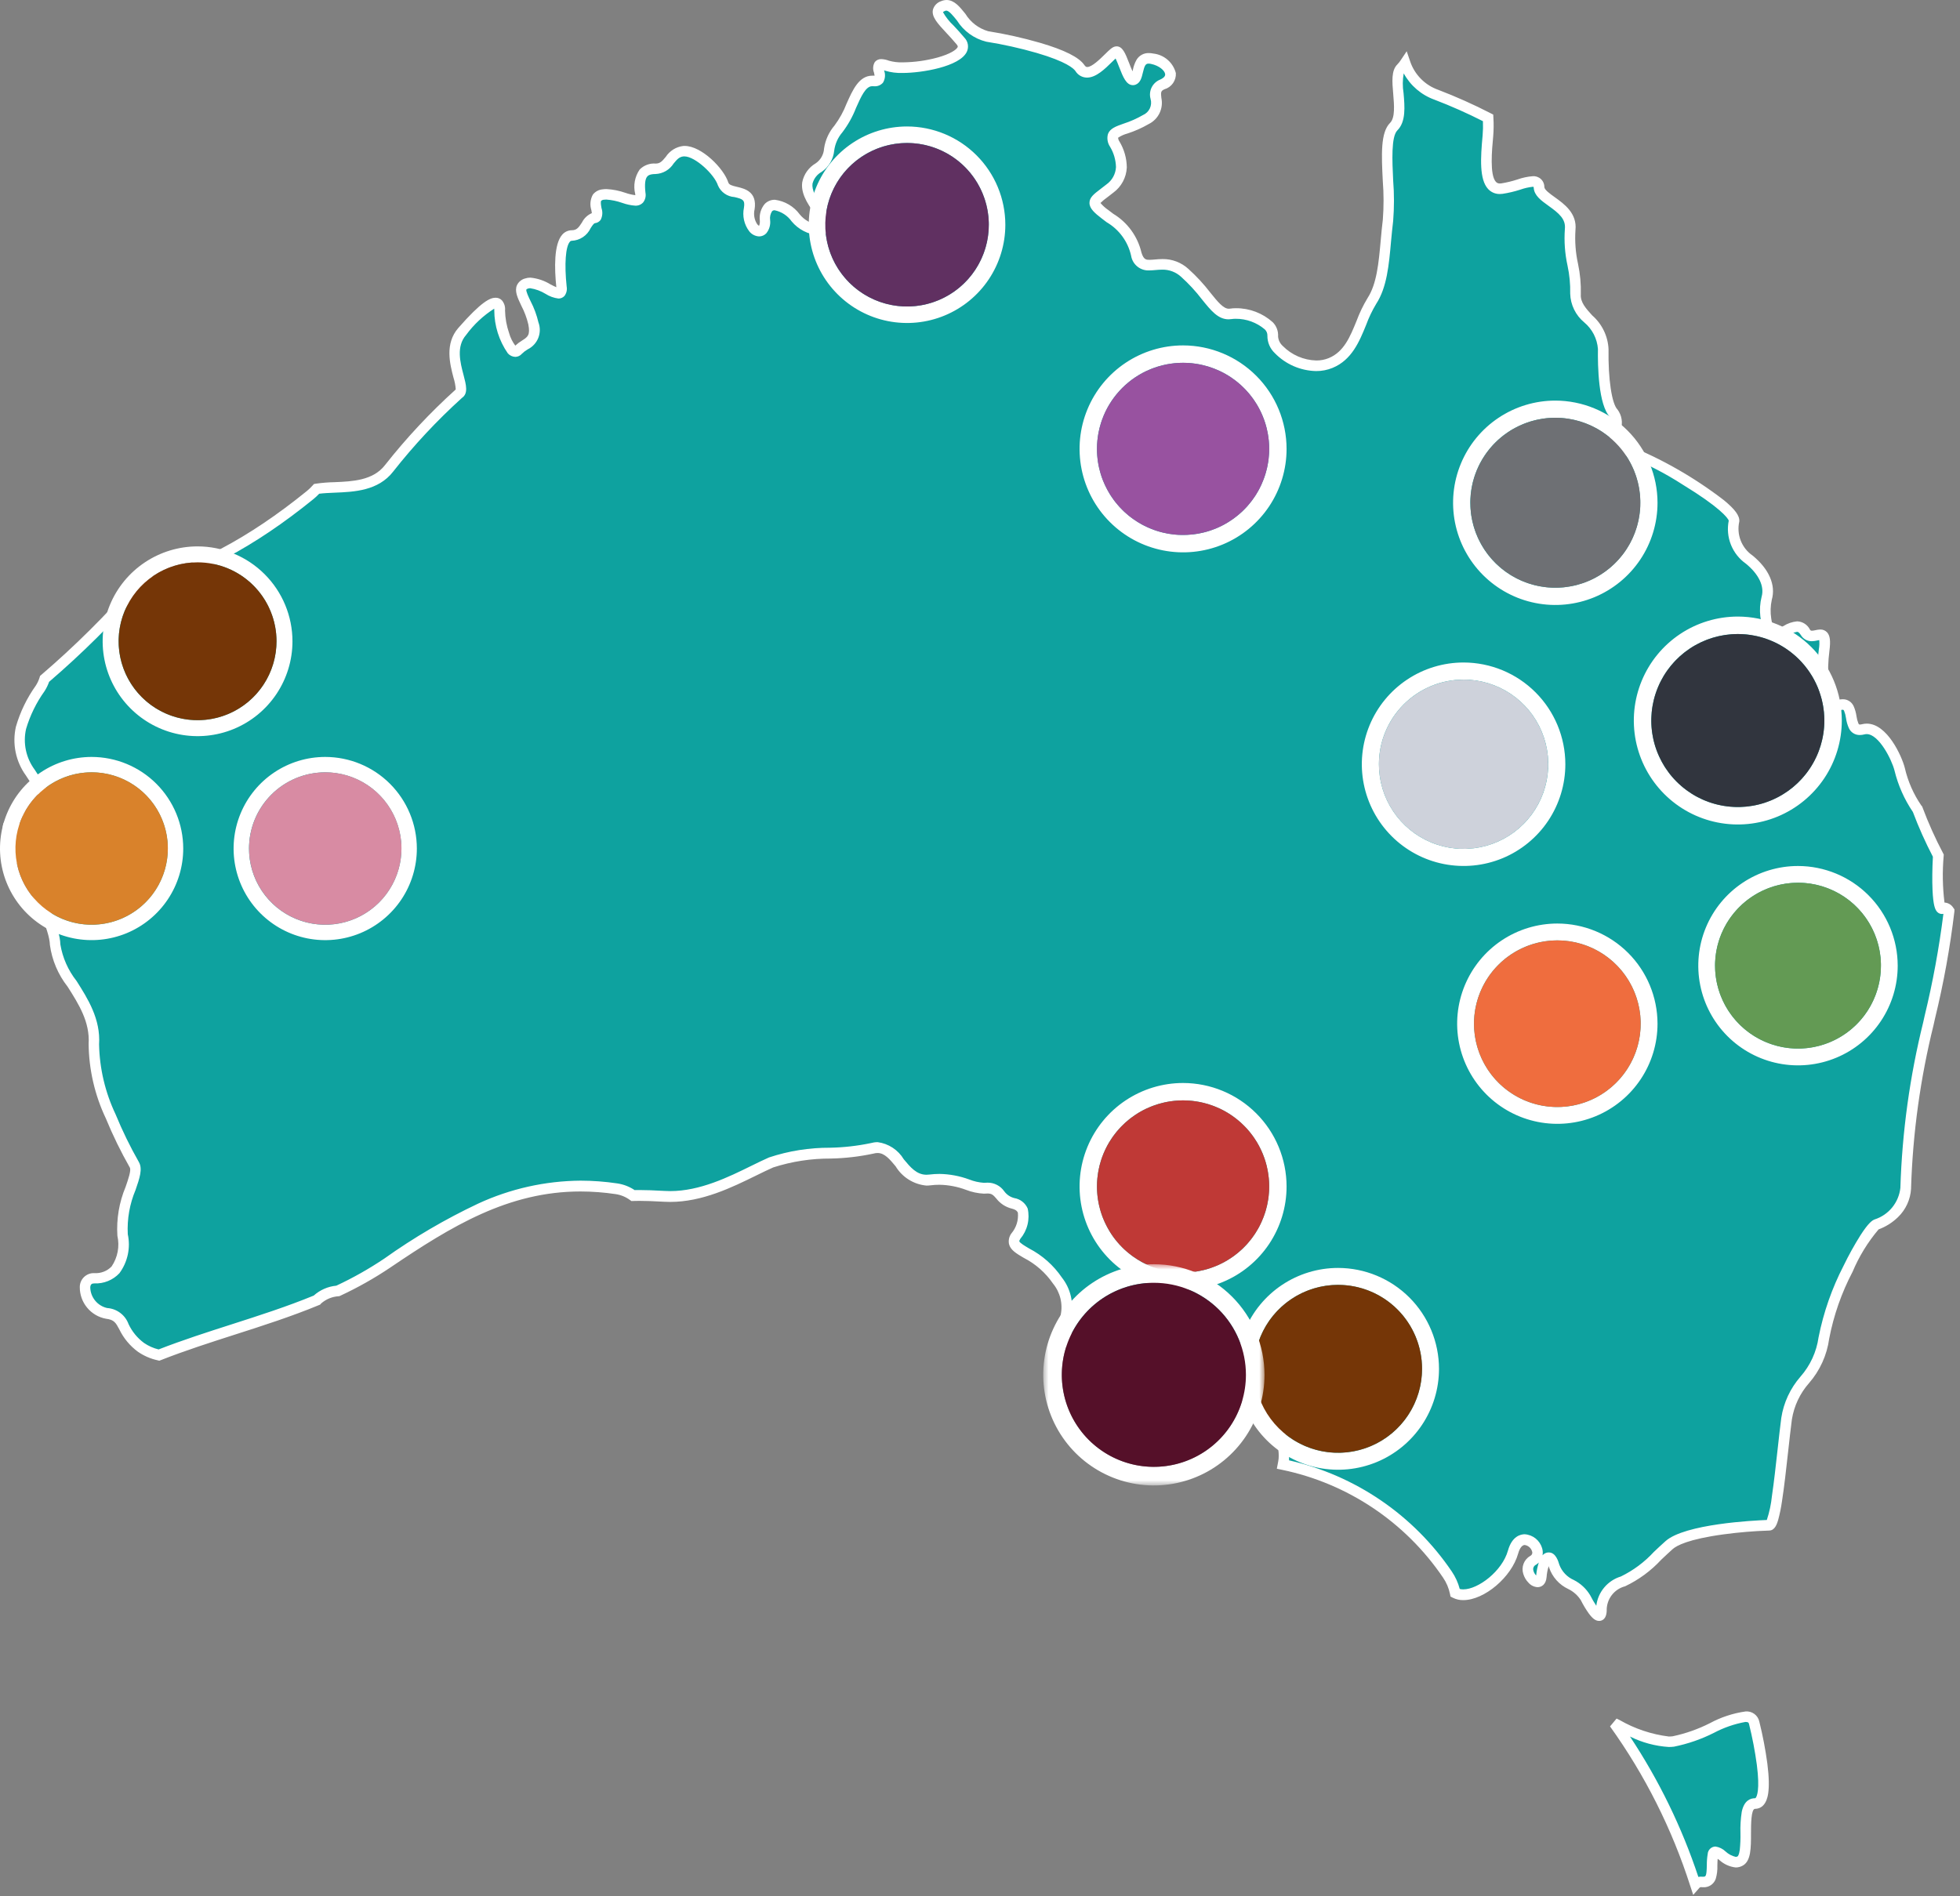 <svg width="186" height="180" viewBox="0 0 186 180" fill="none" xmlns="http://www.w3.org/2000/svg">
<rect x="0" y="0" width="186" height="180" fill="#808080" stroke="none"/>
<g clip-path="url(#clip0_488_9)">
<path d="M184.374 86.224C183.887 86.603 183.78 83.868 183.934 81.212C183.183 79.788 182.523 78.319 181.957 76.812C181.154 75.665 180.577 74.375 180.257 73.012C179.973 71.903 178.513 68.79 176.798 69.234C175.083 69.678 176.237 66.569 174.624 66.902C173.011 67.235 172.755 64.344 173.097 61.679C173.439 59.014 171.997 61.125 171.313 60.015C170.629 58.905 169.813 59.791 168.696 60.234C167.579 60.677 167.326 57.904 167.645 56.792C167.964 55.68 167.483 54.346 165.993 53.125C165.417 52.725 164.971 52.163 164.713 51.51C164.455 50.858 164.396 50.143 164.543 49.457C164.667 48.014 156.096 43.125 154.194 42.683C152.292 42.241 153.934 40.016 153.141 39.241C152.348 38.466 152.094 35.573 152.132 33.13C152.17 30.687 149.369 29.906 149.502 27.909C149.635 25.912 148.759 24.018 148.995 21.796C149.231 19.574 146.121 19.019 146.041 17.796C145.961 16.573 144.232 17.685 142.521 17.908C140.81 18.131 140.951 15.463 141.191 12.908C141.239 12.337 141.245 11.764 141.209 11.193C139.617 10.373 137.981 9.641 136.309 8.999C135.618 8.754 134.992 8.356 134.477 7.834C133.963 7.313 133.573 6.681 133.338 5.987C133.227 6.159 133.098 6.319 132.953 6.464C132.031 7.353 133.489 10.797 132.26 12.018C131.031 13.239 132.06 18.127 131.718 20.906C131.376 23.685 131.423 26.682 130.19 28.571C128.957 30.46 128.705 33.462 126.273 34.459C123.841 35.456 120.662 33.35 120.783 31.904C120.904 30.458 118.207 29.571 116.796 29.795C115.385 30.019 114.616 27.795 112.433 25.905C110.25 24.015 108.506 26.349 107.833 24.128C107.16 21.907 106.468 21.575 104.876 20.35C103.284 19.125 103.791 19.129 105.319 17.907C106.847 16.685 106.57 15.128 105.788 13.683C105.006 12.238 106.71 12.574 108.741 11.349C110.772 10.124 108.784 8.684 110.302 8.018C111.82 7.352 110.939 5.906 109.334 5.575C107.729 5.244 108.201 7.352 107.594 7.575C106.987 7.798 106.432 4.799 105.927 4.911C105.422 5.023 103.469 7.911 102.485 6.467C101.501 5.023 95.885 3.8 93.685 3.467C91.485 3.134 90.824 0.024 89.508 0.579C88.192 1.134 89.684 2.135 91.164 3.912C92.644 5.689 86.089 6.912 84.19 6.246C82.291 5.58 84.465 7.801 82.861 7.689C81.257 7.577 80.9 10.689 79.57 12.242C78.24 13.795 79.125 14.912 77.699 15.909C76.273 16.906 76.16 18.023 77.835 20.134C79.51 22.245 76.996 22.355 75.512 20.688C74.028 19.021 72.523 19.021 72.595 20.911C72.667 22.801 70.769 21.911 71.105 19.801C71.441 17.691 69.01 18.689 68.629 17.468C68.248 16.247 66.166 14.245 64.856 14.355C63.546 14.465 63.525 16.025 62.217 16.025C60.909 16.025 60.596 16.801 60.77 18.355C60.944 19.909 58.763 18.246 57.249 18.467C55.735 18.688 57.216 20.576 56.41 20.688C55.604 20.8 55.58 22.355 54.272 22.355C52.964 22.355 53.115 25.574 53.292 27.245C53.469 28.916 51.292 26.466 49.978 26.911C48.664 27.356 50.251 28.799 50.622 30.689C50.993 32.579 49.891 32.467 49.174 33.243C48.457 34.019 47.397 31.132 47.424 29.466C47.451 27.8 45.716 29.355 43.873 31.466C42.03 33.577 44.394 36.8 43.58 37.355C41.164 39.529 38.94 41.908 36.932 44.464C35.215 46.677 32.013 46.073 30.06 46.41C29.867 46.626 29.658 46.827 29.433 47.01C24.633 50.901 19.222 54.192 13.178 55.582C10.422 58.752 7.436 61.715 4.246 64.448C4.148 64.768 4.007 65.073 3.825 65.354C2.274 67.799 0.825 70.24 2.894 73.354C4.963 76.468 6.128 78.464 5.401 80.02C4.674 81.576 3.24 76.91 2.726 77.467C2.212 78.024 4.597 80.02 3.978 81.021C3.359 82.022 1.27 77.242 0.803 78.356C0.384 79.356 5.191 86.909 5.248 89.686C5.305 92.463 9.184 95.131 8.921 99.133C8.658 103.135 12.173 109.576 12.762 110.574C13.351 111.572 11.293 114.239 11.647 117.239C12.001 120.239 10.679 121.349 8.97 121.349C7.261 121.349 8.219 124.464 10.122 124.683C12.025 124.902 11.306 126.352 13.39 127.907C13.907 128.259 14.486 128.509 15.097 128.641C20.047 126.697 25.197 125.441 30.087 123.422C30.631 122.904 31.338 122.594 32.087 122.546C33.714 121.789 35.279 120.907 36.768 119.907C43.691 115.218 49.908 111.581 58.515 112.852C59.085 112.936 59.625 113.158 60.089 113.498C60.889 113.469 61.862 113.505 63.089 113.573C67.007 113.796 70.662 111.463 73.195 110.354C75.728 109.245 80.345 109.686 82.768 109.02C85.191 108.354 85.53 112.351 88.25 112.02C90.97 111.689 92.159 112.911 93.566 112.798C94.973 112.685 94.756 113.908 96.158 114.242C97.56 114.576 97.339 115.912 96.413 117.354C95.487 118.796 98.5 118.688 100.367 121.575C102.234 124.462 100.413 124.908 101.385 127.131C102.357 129.354 103.067 128.795 105.128 125.686C107.189 122.577 109.367 124.576 109.71 121.909C110.053 119.242 112.217 116.133 113.603 117.466C114.989 118.799 112.566 119.466 111.579 124.576C110.592 129.686 109.027 127.019 108.704 128.462C108.381 129.905 112.891 130.686 112.933 128.018C112.975 125.35 113.801 124.129 115.471 126.572C117.141 129.015 114.393 131.018 114.779 132.128C115.165 133.238 117.097 131.794 118.102 131.907C119.887 132.107 122.251 136.462 121.811 138.796C121.797 138.877 121.78 138.959 121.765 139.04C128.126 140.356 133.723 144.101 137.365 149.48C137.728 150.007 137.98 150.602 138.105 151.229C139.656 152.04 142.897 149.843 143.593 147.349C144.34 144.685 146.914 147.24 145.493 148.128C144.072 149.016 146.149 151.128 146.27 149.684C146.391 148.24 147.019 147.017 147.493 148.684C147.967 150.351 149.781 150.349 150.462 151.684C151.143 153.019 151.935 154.017 151.952 152.906C151.938 152.28 152.132 151.668 152.504 151.165C152.876 150.661 153.404 150.296 154.006 150.126C155.624 149.462 156.651 148.238 158.383 146.683C160.115 145.128 167.16 144.795 167.866 144.795C168.572 144.795 169.077 138.13 169.532 134.685C169.987 131.24 172.613 130.685 173.072 127.02C173.531 123.355 177.159 116.576 178.072 116.245C178.82 116.003 179.48 115.548 179.972 114.936C180.464 114.323 180.767 113.581 180.842 112.799C180.842 112.791 180.842 112.781 180.842 112.771C181.005 107.517 181.725 102.295 182.991 97.194C183.859 93.67 184.515 90.097 184.955 86.494C184.755 86.228 184.555 86.109 184.375 86.248" fill="#0EA29F"/>
<path d="M151.751 153.862C151.432 153.862 151.141 153.651 150.778 153.162C150.492 152.76 150.238 152.336 150.018 151.895C149.725 151.435 149.309 151.066 148.818 150.83C148.396 150.631 148.018 150.35 147.708 150.002C147.397 149.654 147.16 149.248 147.01 148.806C146.995 148.754 146.981 148.706 146.967 148.665C146.859 149.004 146.792 149.354 146.767 149.709C146.709 150.409 146.287 150.659 145.913 150.659C145.75 150.649 145.59 150.608 145.443 150.536C145.296 150.465 145.165 150.365 145.057 150.243C144.823 150.007 144.651 149.717 144.557 149.399C144.455 149.081 144.465 148.737 144.587 148.425C144.708 148.113 144.932 147.853 145.223 147.687C145.3 147.65 145.36 147.584 145.39 147.504C145.421 147.424 145.419 147.335 145.387 147.256C145.34 147.1 145.25 146.961 145.128 146.855C145.005 146.749 144.854 146.68 144.694 146.656C144.336 146.656 144.137 147.226 144.069 147.471C143.447 149.7 140.869 151.888 138.863 151.888C138.516 151.894 138.172 151.816 137.863 151.659L137.649 151.547L137.603 151.31C137.489 150.749 137.263 150.216 136.938 149.745C133.367 144.476 127.884 140.807 121.652 139.516L121.169 139.416L121.276 138.854C121.286 138.801 121.297 138.747 121.306 138.694C121.539 137.454 120.822 135.271 119.673 133.72C119.303 133.094 118.722 132.622 118.034 132.389C118.013 132.388 117.992 132.388 117.971 132.389C117.583 132.436 117.204 132.537 116.845 132.689C116.385 132.882 115.898 133.001 115.401 133.041C115.158 133.056 114.917 132.99 114.716 132.852C114.515 132.715 114.366 132.514 114.293 132.282C114.241 131.942 114.258 131.595 114.342 131.262C114.426 130.929 114.577 130.615 114.784 130.341C115.351 129.264 115.937 128.151 115.045 126.841C114.3 125.752 113.945 125.741 113.928 125.741C113.855 125.741 113.449 126.16 113.419 128.014C113.412 128.34 113.337 128.661 113.198 128.957C113.059 129.252 112.859 129.515 112.612 129.728C112.365 129.941 112.076 130.099 111.764 130.193C111.451 130.287 111.122 130.314 110.799 130.273C110.367 130.296 109.936 130.228 109.532 130.073C109.129 129.917 108.763 129.679 108.458 129.373C108.339 129.232 108.254 129.066 108.21 128.888C108.165 128.709 108.162 128.523 108.202 128.343C108.242 128.068 108.389 127.819 108.611 127.651C108.833 127.482 109.111 127.408 109.388 127.443C109.521 127.459 109.656 127.443 109.781 127.395C109.906 127.347 110.018 127.269 110.106 127.168C110.636 126.359 110.968 125.437 111.074 124.476C111.402 122.69 112.051 120.978 112.99 119.424C113.621 118.324 113.64 118.202 113.243 117.824C113.193 117.769 113.133 117.724 113.065 117.693C112.998 117.662 112.925 117.645 112.851 117.644C111.951 117.644 110.474 119.783 110.192 121.97C110.179 122.513 109.966 123.033 109.594 123.428C109.221 123.824 108.715 124.067 108.174 124.112C107.627 124.213 107.108 124.43 106.652 124.749C106.196 125.068 105.814 125.48 105.531 125.959C104.148 128.045 103.388 128.975 102.531 128.975C101.731 128.975 101.266 128.142 100.91 127.328C100.556 126.547 100.467 125.672 100.654 124.835C100.766 124.314 100.76 123.775 100.634 123.257C100.509 122.739 100.269 122.256 99.931 121.844C99.22 120.807 98.261 119.965 97.142 119.393C96.442 118.98 95.886 118.653 95.751 118.083C95.717 117.91 95.72 117.731 95.759 117.559C95.798 117.387 95.872 117.225 95.977 117.083C96.206 116.813 96.379 116.499 96.486 116.161C96.592 115.823 96.629 115.467 96.595 115.114C96.567 115.046 96.483 114.837 96.026 114.728C95.435 114.584 94.912 114.243 94.542 113.761C94.267 113.448 94.129 113.291 93.723 113.291C93.681 113.291 93.636 113.291 93.589 113.296C93.516 113.302 93.44 113.305 93.364 113.305C92.783 113.275 92.211 113.153 91.67 112.942C90.865 112.64 90.014 112.478 89.155 112.461C88.867 112.462 88.579 112.479 88.294 112.515C88.169 112.531 88.043 112.539 87.917 112.539C87.32 112.484 86.745 112.29 86.238 111.973C85.73 111.655 85.304 111.223 84.994 110.711C84.43 110.032 83.942 109.446 83.279 109.446C83.145 109.447 83.012 109.467 82.884 109.504C81.552 109.789 80.196 109.946 78.834 109.973C76.983 109.964 75.142 110.248 73.38 110.814C72.88 111.033 72.329 111.303 71.745 111.59C69.477 112.704 66.654 114.09 63.602 114.09C63.415 114.09 63.228 114.085 63.044 114.074C61.984 114.015 61.276 113.99 60.676 113.99C60.468 113.99 60.271 113.99 60.09 114L59.919 114.006L59.78 113.906C59.38 113.612 58.915 113.421 58.425 113.349C57.321 113.184 56.207 113.1 55.091 113.098C48.255 113.098 42.868 116.37 37.032 120.323C35.521 121.338 33.933 122.233 32.283 123.001L32.221 123.03L32.153 123.041C31.528 123.076 30.934 123.321 30.465 123.735L30.385 123.835L30.266 123.884C27.653 124.966 24.928 125.84 22.293 126.684C19.974 127.428 17.577 128.198 15.268 129.105L15.119 129.163L14.964 129.124C14.288 128.978 13.648 128.7 13.08 128.306C12.331 127.753 11.728 127.026 11.323 126.188C10.986 125.556 10.832 125.268 10.052 125.177C9.352 125.047 8.72 124.676 8.267 124.127C7.814 123.579 7.568 122.888 7.572 122.177C7.571 121.997 7.606 121.819 7.676 121.654C7.746 121.489 7.849 121.339 7.979 121.215C8.109 121.091 8.262 120.994 8.431 120.931C8.599 120.868 8.778 120.84 8.958 120.849C9.26 120.869 9.562 120.822 9.845 120.712C10.127 120.603 10.382 120.433 10.592 120.215C10.877 119.792 11.073 119.315 11.167 118.813C11.261 118.311 11.251 117.796 11.139 117.298C11.04 115.709 11.309 114.119 11.924 112.651C12.178 111.914 12.466 111.078 12.319 110.826C11.464 109.323 10.705 107.768 10.047 106.169C8.997 103.958 8.439 101.547 8.41 99.1C8.547 97.016 7.466 95.313 6.421 93.665C5.516 92.515 4.934 91.145 4.736 89.696C4.707 88.296 3.248 85.326 2.075 82.942C0.575 79.894 0.075 78.773 0.329 78.163C0.377 78.026 0.467 77.907 0.584 77.822C0.702 77.737 0.843 77.69 0.989 77.687C1.523 77.687 1.943 78.246 2.701 79.318C2.933 79.646 3.274 80.128 3.535 80.418C3.352 79.971 3.117 79.547 2.835 79.155C2.631 78.865 2.448 78.56 2.288 78.243C2.179 78.074 2.125 77.875 2.136 77.675C2.146 77.474 2.219 77.282 2.345 77.125C2.403 77.06 2.475 77.008 2.555 76.972C2.635 76.936 2.721 76.917 2.809 76.917C3.326 76.917 3.64 77.486 4.159 78.427C4.393 78.882 4.663 79.316 4.968 79.727C5.513 78.395 4.326 76.437 2.468 73.627C1.987 72.967 1.653 72.212 1.487 71.413C1.322 70.613 1.328 69.788 1.507 68.991C1.909 67.591 2.548 66.27 3.394 65.085C3.55 64.843 3.673 64.581 3.758 64.306L3.8 64.163L3.914 64.063C7.085 61.346 10.053 58.4 12.793 55.249L12.9 55.127L13.057 55.091C18.321 53.881 23.572 51.109 29.109 46.618C29.313 46.451 29.504 46.268 29.679 46.071L29.795 45.943L29.965 45.914C30.55 45.83 31.14 45.781 31.731 45.77C33.447 45.698 35.392 45.616 36.531 44.154C38.563 41.573 40.811 39.169 43.25 36.968C43.224 36.588 43.152 36.213 43.036 35.85C42.699 34.566 42.19 32.626 43.491 31.134C45.703 28.603 46.52 28.262 47.027 28.262C47.138 28.259 47.249 28.28 47.352 28.321C47.455 28.363 47.548 28.426 47.627 28.505C47.739 28.637 47.824 28.792 47.876 28.958C47.927 29.124 47.944 29.299 47.927 29.472C47.943 30.203 48.073 30.927 48.313 31.618C48.433 32.048 48.632 32.452 48.9 32.809C49.1 32.623 49.319 32.458 49.554 32.317C50.076 31.982 50.338 31.817 50.135 30.784C49.988 30.168 49.764 29.573 49.47 29.012C49.12 28.277 48.817 27.642 49.054 27.082C49.127 26.925 49.233 26.785 49.366 26.674C49.499 26.562 49.654 26.481 49.822 26.436C49.988 26.381 50.162 26.354 50.338 26.355C51.014 26.421 51.666 26.64 52.244 26.997C52.408 27.081 52.627 27.197 52.795 27.264C52.608 25.473 52.556 23.164 53.359 22.272C53.472 22.14 53.613 22.035 53.772 21.963C53.93 21.891 54.102 21.854 54.276 21.854C54.73 21.854 54.923 21.588 55.227 21.118C55.424 20.72 55.757 20.405 56.166 20.231C56.155 20.142 56.135 20.031 56.119 19.945C56.041 19.703 56.013 19.448 56.037 19.195C56.062 18.942 56.138 18.696 56.261 18.474C56.371 18.332 56.51 18.214 56.668 18.128C56.827 18.042 57.001 17.989 57.181 17.974C57.304 17.956 57.428 17.948 57.553 17.948C58.167 17.981 58.773 18.101 59.353 18.305C59.656 18.411 59.969 18.486 60.288 18.528C60.288 18.49 60.285 18.452 60.281 18.414C60.182 18.019 60.169 17.607 60.242 17.206C60.315 16.805 60.473 16.425 60.705 16.09C60.901 15.891 61.14 15.737 61.402 15.64C61.665 15.542 61.946 15.503 62.225 15.526C62.636 15.526 62.834 15.309 63.178 14.892C63.36 14.611 63.602 14.373 63.885 14.194C64.169 14.015 64.488 13.901 64.821 13.858C64.87 13.858 64.921 13.852 64.969 13.852C66.594 13.852 68.702 16.013 69.114 17.319C69.182 17.535 69.433 17.619 69.953 17.739C70.672 17.909 71.874 18.193 71.608 19.88C71.552 20.116 71.546 20.361 71.587 20.601C71.629 20.84 71.719 21.068 71.851 21.272C71.898 21.34 71.961 21.397 72.034 21.437C72.098 21.277 72.123 21.103 72.105 20.931C72.072 20.652 72.096 20.369 72.175 20.099C72.255 19.83 72.389 19.579 72.569 19.363C72.693 19.233 72.843 19.131 73.009 19.062C73.175 18.993 73.354 18.959 73.534 18.963C74.001 19.023 74.451 19.177 74.858 19.416C75.264 19.655 75.617 19.974 75.896 20.354C76.346 20.903 76.991 21.255 77.696 21.337C77.764 21.341 77.832 21.329 77.896 21.304C77.906 21.227 77.848 20.945 77.449 20.443C76.413 19.137 76.006 18.165 76.132 17.292C76.206 16.919 76.359 16.566 76.58 16.257C76.802 15.947 77.087 15.689 77.416 15.498C77.645 15.34 77.835 15.132 77.971 14.889C78.107 14.646 78.186 14.376 78.202 14.098C78.32 13.291 78.664 12.534 79.194 11.914C79.668 11.275 80.054 10.575 80.34 9.833C80.919 8.533 81.517 7.183 82.78 7.183C82.819 7.183 82.859 7.183 82.899 7.183C82.939 7.183 82.969 7.183 82.999 7.183C82.988 7.096 82.96 6.978 82.942 6.897C82.876 6.733 82.85 6.557 82.863 6.381C82.877 6.205 82.931 6.035 83.022 5.884C83.096 5.793 83.191 5.721 83.299 5.674C83.407 5.626 83.524 5.605 83.642 5.611C83.888 5.622 84.132 5.673 84.362 5.764C84.791 5.882 85.236 5.935 85.682 5.919C86.794 5.907 87.9 5.753 88.973 5.46C90.193 5.12 90.757 4.721 90.873 4.482C90.892 4.441 90.921 4.382 90.79 4.221C90.451 3.814 90.106 3.443 89.8 3.114C88.98 2.232 88.388 1.596 88.531 0.925C88.584 0.734 88.684 0.558 88.822 0.416C88.961 0.273 89.132 0.167 89.322 0.107C89.48 0.039 89.65 0.003 89.822 0.001C90.559 0.001 91.071 0.637 91.613 1.311C92.1 2.109 92.867 2.697 93.764 2.961C95.426 3.226 97.071 3.594 98.689 4.061C101.022 4.744 102.401 5.436 102.905 6.177C103.031 6.361 103.125 6.361 103.176 6.361C103.627 6.361 104.394 5.607 104.851 5.156C105.308 4.705 105.551 4.474 105.826 4.414C105.87 4.404 105.915 4.399 105.961 4.399C106.532 4.399 106.789 5.058 107.145 5.97C107.229 6.186 107.357 6.513 107.476 6.77L107.5 6.67C107.563 6.323 107.681 5.989 107.852 5.681C107.971 5.479 108.143 5.313 108.349 5.199C108.555 5.086 108.787 5.03 109.022 5.037C109.163 5.038 109.304 5.053 109.443 5.083C109.946 5.137 110.421 5.343 110.804 5.675C111.187 6.006 111.459 6.446 111.586 6.936C111.608 7.276 111.513 7.614 111.318 7.893C111.122 8.173 110.837 8.377 110.51 8.473C110.153 8.63 110.152 8.749 110.21 9.289C110.316 9.778 110.255 10.288 110.038 10.739C109.82 11.189 109.459 11.554 109.01 11.775C108.369 12.146 107.691 12.448 106.987 12.675C106.672 12.759 106.374 12.894 106.104 13.075C106.117 13.207 106.163 13.333 106.239 13.442C106.684 14.182 106.923 15.029 106.931 15.893C106.91 16.364 106.784 16.825 106.561 17.24C106.338 17.656 106.024 18.015 105.643 18.293C105.431 18.462 105.243 18.608 105.071 18.736C104.843 18.895 104.63 19.073 104.432 19.268C104.653 19.528 104.909 19.757 105.192 19.949C105.352 20.072 105.503 20.186 105.646 20.294C106.315 20.698 106.897 21.233 107.357 21.866C107.816 22.499 108.145 23.217 108.323 23.979C108.529 24.661 108.786 24.664 109.083 24.664H109.088C109.235 24.664 109.406 24.649 109.588 24.633C109.807 24.614 110.056 24.592 110.32 24.592C111.225 24.578 112.102 24.911 112.771 25.522C113.539 26.213 114.242 26.973 114.871 27.793C115.553 28.638 116.091 29.306 116.613 29.306C116.651 29.306 116.69 29.303 116.729 29.297C116.911 29.269 117.096 29.255 117.281 29.256C118.572 29.248 119.82 29.722 120.781 30.586C120.956 30.763 121.092 30.976 121.18 31.209C121.267 31.443 121.304 31.693 121.288 31.942C121.315 32.288 121.475 32.61 121.734 32.842C122.576 33.694 123.716 34.187 124.914 34.218C125.316 34.222 125.715 34.146 126.088 33.996C127.537 33.402 128.117 31.975 128.732 30.466C129.011 29.711 129.361 28.985 129.777 28.296C130.656 26.95 130.837 24.938 131.028 22.809C131.086 22.163 131.146 21.495 131.228 20.844C131.321 19.62 131.32 18.39 131.223 17.166C131.101 14.704 130.996 12.578 131.914 11.666C132.407 11.176 132.302 9.977 132.214 8.919C132.114 7.77 132.014 6.684 132.614 6.106C132.733 5.984 132.839 5.85 132.93 5.706L133.493 4.866L133.819 5.823C134.029 6.448 134.38 7.016 134.843 7.485C135.307 7.954 135.871 8.311 136.494 8.529C138.184 9.177 139.838 9.916 141.448 10.745L141.704 10.876L141.72 11.163C141.757 11.759 141.75 12.357 141.7 12.952C141.581 14.227 141.358 16.603 141.957 17.26C142.005 17.313 142.064 17.355 142.131 17.382C142.197 17.409 142.269 17.421 142.341 17.417C142.383 17.417 142.426 17.414 142.469 17.408C142.989 17.324 143.501 17.2 144.002 17.037C144.47 16.869 144.959 16.764 145.455 16.726C145.596 16.715 145.738 16.734 145.872 16.781C146.006 16.828 146.129 16.902 146.232 16.999C146.336 17.096 146.418 17.214 146.473 17.345C146.529 17.475 146.557 17.616 146.555 17.758C146.572 18.024 147.086 18.391 147.539 18.715C148.439 19.36 149.676 20.244 149.508 21.842C149.437 22.915 149.519 23.992 149.751 25.042C149.954 25.995 150.043 26.968 150.016 27.942C149.966 28.692 150.488 29.267 151.092 29.933C151.554 30.335 151.93 30.826 152.197 31.377C152.465 31.928 152.618 32.527 152.647 33.139C152.602 35.98 152.956 38.339 153.507 38.886C153.702 39.15 153.832 39.456 153.885 39.779C153.939 40.103 153.914 40.435 153.814 40.747C153.669 41.777 153.714 42.056 154.323 42.198C157.635 43.52 160.75 45.293 163.578 47.467C164.661 48.354 165.103 48.967 165.056 49.502C164.918 50.107 164.965 50.739 165.192 51.316C165.418 51.894 165.813 52.39 166.325 52.74C167.877 54.012 168.539 55.54 168.14 56.932C168.013 57.515 167.995 58.117 168.086 58.707C168.2 59.515 168.43 59.766 168.486 59.785C168.5 59.782 168.514 59.777 168.528 59.772C168.767 59.672 169 59.559 169.228 59.435C169.624 59.18 170.075 59.024 170.544 58.98C170.797 58.988 171.043 59.064 171.257 59.201C171.47 59.337 171.643 59.529 171.757 59.755C171.825 59.865 171.871 59.87 171.947 59.87C172.059 59.863 172.17 59.846 172.279 59.819C172.43 59.781 172.584 59.76 172.74 59.755C172.863 59.751 172.986 59.774 173.1 59.822C173.213 59.871 173.314 59.944 173.397 60.036C173.666 60.342 173.729 60.836 173.612 61.745C173.342 63.845 173.512 65.659 174.029 66.245C174.088 66.321 174.168 66.377 174.26 66.406C174.351 66.436 174.449 66.437 174.542 66.41C174.649 66.387 174.759 66.376 174.869 66.375C175.085 66.37 175.298 66.428 175.481 66.543C175.664 66.657 175.81 66.823 175.901 67.019C176.038 67.325 176.131 67.648 176.176 67.98C176.208 68.216 176.269 68.448 176.358 68.669C176.413 68.775 176.443 68.775 176.508 68.775C176.57 68.773 176.631 68.764 176.691 68.747C176.841 68.708 176.996 68.688 177.152 68.688C179.086 68.688 180.474 71.764 180.761 72.888C181.056 74.172 181.591 75.389 182.338 76.474L182.407 76.547L182.442 76.641C183 78.13 183.651 79.582 184.393 80.988L184.458 81.111L184.45 81.25C184.32 82.724 184.346 84.207 184.528 85.675H184.549C184.717 85.687 184.879 85.74 185.022 85.828C185.165 85.916 185.285 86.037 185.372 86.182L185.486 86.337L185.467 86.528C185.061 89.932 184.45 93.308 183.638 96.638L183.493 97.289C182.238 102.357 181.521 107.543 181.356 112.761V112.793C181.356 112.809 181.356 112.824 181.356 112.835C181.297 113.859 180.855 114.823 180.117 115.535C179.59 116.047 178.962 116.444 178.273 116.699C177.251 117.907 176.419 119.264 175.806 120.722C174.759 122.718 174.011 124.857 173.586 127.071C173.373 128.631 172.709 130.095 171.677 131.284C170.816 132.258 170.251 133.457 170.046 134.74C169.935 135.578 169.822 136.607 169.701 137.696C169.513 139.402 169.317 141.166 169.101 142.545C169.017 143.13 168.898 143.709 168.745 144.279C168.645 144.605 168.451 145.284 167.887 145.284C166.452 145.33 165.02 145.45 163.598 145.641C160.226 146.094 159.106 146.715 158.738 147.041C158.345 147.394 157.991 147.727 157.649 148.05C156.677 149.103 155.512 149.961 154.217 150.575C153.706 150.708 153.255 151.01 152.938 151.433C152.622 151.855 152.457 152.372 152.473 152.9C152.439 153.771 151.96 153.862 151.751 153.862ZM146.978 147.362C147.642 147.362 147.883 148.211 147.978 148.53C148.098 148.851 148.281 149.144 148.517 149.392C148.752 149.641 149.035 149.84 149.349 149.977C149.998 150.305 150.539 150.812 150.911 151.437C151.082 151.777 151.274 152.107 151.485 152.425C151.562 151.785 151.824 151.181 152.238 150.687C152.653 150.194 153.202 149.831 153.819 149.644C154.997 149.07 156.057 148.28 156.945 147.316C157.291 146.99 157.645 146.652 158.052 146.291C159.88 144.653 166.433 144.327 167.668 144.281C167.914 143.537 168.077 142.769 168.155 141.99C168.347 140.69 168.522 139.109 168.692 137.577C168.813 136.482 168.927 135.448 169.039 134.599C169.262 133.145 169.894 131.784 170.861 130.675C171.786 129.624 172.383 128.324 172.579 126.937C173.048 124.57 173.849 122.281 174.957 120.137C175.435 119.149 175.968 118.188 176.552 117.258C177.308 116.082 177.67 115.835 177.902 115.751C178.555 115.541 179.134 115.145 179.567 114.613C180 114.08 180.27 113.434 180.343 112.751C180.343 112.736 180.343 112.723 180.343 112.711C180.511 107.434 181.235 102.189 182.503 97.063L182.648 96.411C183.421 93.224 184.014 89.996 184.425 86.743C184.38 86.754 184.334 86.759 184.288 86.759C184.202 86.759 184.118 86.741 184.04 86.706C183.962 86.672 183.892 86.622 183.834 86.559C183.643 86.359 183.458 85.959 183.392 84.465C183.353 83.577 183.366 82.465 183.428 81.323C182.71 79.946 182.075 78.526 181.528 77.073C180.715 75.873 180.123 74.537 179.781 73.128C179.517 72.098 178.301 69.683 177.141 69.683C177.07 69.683 176.999 69.692 176.931 69.71C176.789 69.748 176.643 69.769 176.496 69.77C176.278 69.775 176.065 69.717 175.88 69.602C175.696 69.487 175.549 69.321 175.458 69.124C175.319 68.817 175.226 68.492 175.181 68.158C175.149 67.923 175.089 67.693 175.001 67.473C174.948 67.373 174.919 67.373 174.858 67.373C174.816 67.374 174.774 67.379 174.733 67.388C174.467 67.45 174.19 67.438 173.932 67.352C173.673 67.267 173.443 67.112 173.267 66.904C172.214 65.704 172.456 62.804 172.609 61.612C172.657 61.33 172.669 61.044 172.643 60.759C172.593 60.767 172.534 60.78 172.476 60.792C172.299 60.836 172.118 60.86 171.936 60.865C171.725 60.869 171.518 60.816 171.335 60.712C171.152 60.608 171 60.457 170.895 60.275C170.71 59.975 170.586 59.975 170.533 59.975C170.23 60.033 169.941 60.149 169.682 60.316C169.424 60.457 169.159 60.584 168.888 60.696C168.756 60.75 168.614 60.779 168.472 60.78C168.299 60.778 168.13 60.733 167.978 60.651C167.827 60.569 167.697 60.451 167.601 60.308C167.017 59.182 166.864 57.881 167.173 56.651C167.457 55.662 166.914 54.516 165.685 53.508C165.046 53.059 164.552 52.434 164.262 51.709C163.973 50.984 163.9 50.191 164.053 49.425C164.002 49.178 163.137 48.111 159.722 46.025C157.95 44.877 156.063 43.919 154.09 43.169C153.787 43.124 153.504 42.991 153.276 42.788C153.047 42.584 152.883 42.318 152.804 42.023C152.716 41.554 152.72 41.072 152.817 40.605C152.872 40.217 152.939 39.734 152.8 39.597C151.679 38.492 151.616 34.697 151.641 33.12C151.603 32.635 151.469 32.162 151.246 31.729C151.022 31.297 150.715 30.913 150.341 30.602C149.937 30.268 149.61 29.852 149.38 29.381C149.15 28.911 149.023 28.396 149.008 27.873C149.029 26.979 148.944 26.087 148.755 25.213C148.505 24.074 148.42 22.904 148.503 21.741C148.603 20.794 147.952 20.252 146.947 19.533C146.252 19.033 145.596 18.566 145.547 17.828C145.545 17.797 145.54 17.767 145.533 17.737C145.505 17.732 145.476 17.73 145.448 17.73C145.049 17.775 144.657 17.865 144.28 17.999C143.728 18.177 143.163 18.311 142.59 18.399C142.505 18.41 142.419 18.416 142.334 18.416C142.123 18.42 141.913 18.379 141.719 18.296C141.525 18.212 141.352 18.088 141.21 17.932C140.382 17.023 140.495 15.012 140.697 12.856C140.736 12.406 140.746 11.954 140.727 11.502C139.23 10.742 137.694 10.061 136.127 9.462C134.881 9.014 133.843 8.125 133.21 6.962C133.098 7.58 133.093 8.212 133.194 8.831C133.306 10.108 133.433 11.555 132.608 12.374C132.008 12.974 132.119 15.274 132.208 17.118C132.31 18.4 132.31 19.687 132.208 20.969C132.129 21.603 132.07 22.263 132.008 22.9C131.808 25.157 131.614 27.29 130.598 28.845C130.217 29.48 129.897 30.15 129.642 30.845C129.008 32.403 128.289 34.17 126.452 34.923C125.958 35.124 125.43 35.226 124.897 35.223C123.418 35.192 122.012 34.582 120.98 33.523C120.754 33.311 120.574 33.054 120.453 32.769C120.331 32.483 120.27 32.176 120.274 31.866C120.278 31.754 120.259 31.642 120.216 31.539C120.173 31.435 120.109 31.342 120.027 31.266C119.254 30.61 118.273 30.253 117.26 30.26C117.126 30.259 116.992 30.268 116.86 30.288C116.77 30.302 116.679 30.31 116.588 30.31C115.588 30.31 114.916 29.478 114.067 28.425C113.475 27.651 112.814 26.934 112.091 26.282C111.602 25.829 110.957 25.583 110.291 25.596C110.071 25.596 109.856 25.615 109.648 25.633C109.44 25.651 109.253 25.668 109.062 25.668C108.652 25.689 108.249 25.558 107.931 25.299C107.613 25.041 107.402 24.673 107.339 24.268C107.191 23.607 106.908 22.984 106.509 22.438C106.109 21.891 105.601 21.433 105.017 21.092C104.872 20.983 104.717 20.867 104.556 20.742C103.894 20.232 103.387 19.799 103.389 19.258C103.389 18.738 103.808 18.421 104.439 17.94C104.603 17.815 104.789 17.674 104.992 17.512C105.26 17.324 105.481 17.077 105.639 16.791C105.797 16.504 105.888 16.185 105.905 15.858C105.886 15.172 105.689 14.502 105.333 13.916C105.217 13.741 105.14 13.544 105.108 13.336C105.075 13.129 105.088 12.918 105.145 12.716C105.345 12.187 105.914 11.988 106.628 11.736C107.268 11.53 107.884 11.256 108.467 10.92C108.753 10.797 108.984 10.573 109.117 10.291C109.249 10.009 109.274 9.688 109.187 9.389C109.086 9.027 109.121 8.64 109.287 8.302C109.453 7.965 109.738 7.7 110.087 7.559C110.322 7.459 110.596 7.283 110.571 7.042C110.535 6.698 110.008 6.226 109.219 6.064C109.147 6.048 109.074 6.04 109.001 6.039C108.72 6.039 108.618 6.2 108.453 6.901C108.346 7.355 108.226 7.87 107.753 8.042C107.677 8.07 107.597 8.084 107.517 8.084C106.878 8.084 106.577 7.314 106.196 6.339C106.102 6.097 105.974 5.771 105.867 5.552C105.761 5.652 105.637 5.772 105.534 5.874C104.859 6.539 104.018 7.366 103.157 7.366C102.936 7.365 102.718 7.308 102.526 7.199C102.333 7.09 102.172 6.934 102.057 6.745C101.892 6.503 101.206 5.852 98.387 5.026C96.812 4.572 95.211 4.215 93.593 3.957C92.441 3.671 91.444 2.95 90.813 1.945C90.459 1.506 90.059 1.008 89.801 1.008C89.76 1.009 89.721 1.018 89.685 1.035C89.612 1.062 89.544 1.1 89.485 1.15C89.756 1.63 90.1 2.065 90.505 2.44C90.819 2.777 91.174 3.16 91.531 3.588C91.697 3.761 91.806 3.98 91.846 4.216C91.885 4.453 91.852 4.696 91.751 4.913C91.084 6.335 87.451 6.926 85.66 6.926C85.102 6.945 84.544 6.874 84.009 6.715L83.894 6.677C83.968 6.866 83.997 7.07 83.98 7.273C83.962 7.476 83.899 7.672 83.794 7.846C83.691 7.964 83.562 8.056 83.417 8.116C83.272 8.175 83.115 8.2 82.959 8.188C82.912 8.188 82.859 8.188 82.812 8.183H82.763C82.15 8.183 81.706 9.183 81.237 10.239C80.915 11.071 80.477 11.853 79.937 12.563C79.516 13.054 79.248 13.656 79.164 14.297C79.125 14.7 78.998 15.089 78.792 15.438C78.587 15.786 78.307 16.085 77.973 16.314C77.759 16.431 77.572 16.59 77.422 16.783C77.273 16.975 77.165 17.196 77.105 17.432C77.024 17.994 77.387 18.774 78.215 19.818C78.831 20.593 79.02 21.241 78.778 21.743C78.671 21.937 78.51 22.096 78.315 22.201C78.12 22.306 77.898 22.352 77.678 22.334C77.186 22.295 76.707 22.158 76.269 21.932C75.831 21.706 75.443 21.394 75.127 21.016C74.742 20.471 74.165 20.094 73.512 19.96C73.467 19.956 73.422 19.963 73.38 19.978C73.338 19.994 73.299 20.018 73.268 20.05C73.107 20.298 73.041 20.595 73.083 20.887C73.11 21.112 73.091 21.339 73.028 21.557C72.965 21.774 72.858 21.976 72.715 22.151C72.628 22.242 72.523 22.315 72.407 22.365C72.291 22.415 72.166 22.441 72.04 22.441C71.857 22.433 71.678 22.385 71.515 22.3C71.353 22.216 71.21 22.097 71.099 21.952C70.86 21.637 70.692 21.274 70.606 20.889C70.52 20.503 70.517 20.104 70.599 19.717C70.716 18.979 70.493 18.893 69.699 18.706C69.363 18.685 69.039 18.571 68.764 18.378C68.488 18.185 68.271 17.92 68.136 17.612C67.805 16.562 65.969 14.845 64.946 14.845H64.882C64.472 14.88 64.262 15.112 63.926 15.519C63.741 15.813 63.488 16.058 63.188 16.233C62.887 16.407 62.549 16.505 62.202 16.519C61.633 16.519 61.479 16.692 61.428 16.749C61.219 16.982 61.162 17.487 61.252 18.293C61.284 18.455 61.281 18.622 61.242 18.782C61.204 18.943 61.13 19.093 61.028 19.222C60.933 19.323 60.817 19.403 60.688 19.455C60.559 19.506 60.42 19.529 60.282 19.522C59.858 19.491 59.441 19.401 59.042 19.257C58.555 19.085 58.048 18.979 57.534 18.943C57.458 18.942 57.382 18.948 57.307 18.958C57.214 18.962 57.125 18.998 57.055 19.058C56.975 19.169 57.041 19.528 57.084 19.766C57.146 19.947 57.17 20.139 57.155 20.329C57.14 20.52 57.086 20.706 56.997 20.875C56.934 20.961 56.854 21.032 56.762 21.085C56.67 21.138 56.568 21.172 56.463 21.183C56.345 21.199 56.194 21.434 56.048 21.661C55.887 22.005 55.635 22.298 55.319 22.508C55.003 22.719 54.636 22.839 54.257 22.855C54.223 22.855 54.19 22.863 54.16 22.878C54.13 22.893 54.104 22.915 54.084 22.942C53.671 23.401 53.549 25.069 53.774 27.192C53.804 27.348 53.801 27.509 53.766 27.664C53.73 27.819 53.662 27.965 53.567 28.092C53.494 28.172 53.405 28.235 53.306 28.277C53.206 28.32 53.099 28.34 52.991 28.337C52.555 28.281 52.137 28.129 51.768 27.892C51.325 27.62 50.832 27.439 50.318 27.36C50.25 27.358 50.182 27.368 50.118 27.389C50.055 27.403 49.998 27.433 49.951 27.477C49.889 27.623 50.177 28.227 50.351 28.587C50.682 29.223 50.932 29.898 51.095 30.596C51.274 31.074 51.269 31.602 51.081 32.077C50.892 32.552 50.533 32.939 50.074 33.163C49.873 33.28 49.688 33.422 49.523 33.585C49.445 33.675 49.349 33.748 49.242 33.798C49.134 33.848 49.017 33.875 48.898 33.876C48.763 33.871 48.631 33.838 48.51 33.78C48.388 33.722 48.279 33.64 48.191 33.539C47.358 32.341 46.91 30.919 46.906 29.46C46.907 29.406 46.905 29.352 46.9 29.298C45.862 29.958 44.957 30.806 44.231 31.798C43.278 32.891 43.673 34.398 43.99 35.598C44.237 36.539 44.451 37.352 43.843 37.766C41.472 39.912 39.286 42.253 37.309 44.766C35.89 46.595 33.603 46.691 31.765 46.766C31.232 46.788 30.725 46.81 30.291 46.866C30.115 47.052 29.928 47.227 29.729 47.388C24.129 51.932 18.792 54.758 13.429 56.021C10.717 59.127 7.787 62.034 4.66 64.721C4.551 65.031 4.406 65.327 4.229 65.604C3.447 66.696 2.853 67.91 2.472 69.198C2.322 69.862 2.318 70.552 2.459 71.218C2.601 71.884 2.884 72.512 3.291 73.059C5.438 76.302 6.681 78.402 5.834 80.213C5.777 80.384 5.669 80.534 5.525 80.643C5.381 80.751 5.207 80.813 5.027 80.82C4.86 80.818 4.698 80.767 4.56 80.675C4.553 80.883 4.492 81.087 4.383 81.264C4.318 81.377 4.224 81.471 4.112 81.536C3.999 81.602 3.872 81.638 3.742 81.639C3.154 81.639 2.65 80.969 1.877 79.875C1.777 79.727 1.643 79.545 1.512 79.365C1.566 79.503 1.632 79.665 1.712 79.845C2.032 80.582 2.486 81.504 2.966 82.48C4.246 85.08 5.696 88.03 5.729 89.654C5.94 90.916 6.466 92.104 7.259 93.108C8.337 94.808 9.559 96.734 9.402 99.144C9.45 101.437 9.983 103.694 10.966 105.767C11.605 107.323 12.343 108.836 13.175 110.298C13.555 110.948 13.25 111.834 12.863 112.955C12.304 114.282 12.052 115.717 12.126 117.155C12.264 117.793 12.264 118.452 12.128 119.09C11.991 119.728 11.72 120.33 11.334 120.855C11.03 121.179 10.66 121.434 10.249 121.601C9.838 121.768 9.395 121.845 8.952 121.825C8.726 121.825 8.583 121.89 8.565 122.211C8.577 122.668 8.741 123.107 9.031 123.46C9.32 123.814 9.719 124.06 10.165 124.162C10.617 124.192 11.05 124.353 11.412 124.625C11.774 124.897 12.049 125.269 12.203 125.695C12.538 126.403 13.043 127.018 13.675 127.482C14.093 127.767 14.559 127.974 15.052 128.092C17.343 127.199 19.702 126.442 21.985 125.709C24.564 124.881 27.229 124.026 29.772 122.98C30.368 122.445 31.12 122.116 31.917 122.04C33.498 121.302 35.021 120.442 36.47 119.468C39.276 117.469 42.255 115.724 45.37 114.252C48.419 112.84 51.735 112.097 55.095 112.071C56.26 112.073 57.423 112.16 58.575 112.332C59.165 112.419 59.728 112.636 60.225 112.967C60.37 112.967 60.525 112.962 60.68 112.962C61.3 112.962 62.025 112.988 63.104 113.048C63.269 113.058 63.438 113.062 63.604 113.062C66.423 113.062 69.131 111.733 71.304 110.662C71.898 110.37 72.46 110.095 72.978 109.868C74.848 109.247 76.807 108.936 78.778 108.945C80.069 108.92 81.356 108.774 82.621 108.51C82.836 108.449 83.058 108.417 83.282 108.416C83.792 108.481 84.28 108.662 84.71 108.944C85.141 109.225 85.502 109.601 85.766 110.042C86.394 110.797 86.986 111.51 87.92 111.51C88.005 111.51 88.09 111.504 88.175 111.494C88.5 111.453 88.828 111.433 89.157 111.432C90.122 111.448 91.077 111.627 91.983 111.962C92.425 112.137 92.891 112.242 93.366 112.276C93.415 112.276 93.466 112.276 93.512 112.27C93.585 112.264 93.656 112.261 93.724 112.261C94.031 112.259 94.335 112.332 94.608 112.473C94.882 112.614 95.117 112.819 95.294 113.071C95.527 113.397 95.869 113.629 96.259 113.726C96.535 113.771 96.796 113.885 97.017 114.058C97.238 114.23 97.412 114.455 97.524 114.712C97.637 115.214 97.633 115.735 97.512 116.236C97.39 116.736 97.155 117.201 96.824 117.595C96.738 117.728 96.724 117.802 96.73 117.825C96.767 117.981 97.281 118.283 97.655 118.504C98.909 119.154 99.981 120.106 100.776 121.274C101.18 121.788 101.468 122.385 101.618 123.022C101.769 123.659 101.778 124.321 101.647 124.962C101.49 125.611 101.555 126.293 101.832 126.901C102.276 127.919 102.511 127.948 102.532 127.948C102.553 127.948 102.764 127.922 103.219 127.412C103.755 126.768 104.249 126.089 104.696 125.38C105.045 124.799 105.513 124.297 106.068 123.908C106.623 123.518 107.253 123.249 107.919 123.118C108.733 122.904 109.071 122.818 109.2 121.818C109.376 120.6 109.808 119.433 110.469 118.395C110.693 117.929 111.026 117.523 111.441 117.214C111.856 116.905 112.34 116.701 112.851 116.62C113.259 116.624 113.648 116.789 113.936 117.079C114.928 118.032 114.456 118.856 113.858 119.9C112.976 121.36 112.366 122.967 112.058 124.644C111.393 128.088 110.387 128.398 109.413 128.421C109.346 128.421 109.279 128.425 109.213 128.432C109.197 128.468 109.185 128.506 109.178 128.545C109.172 128.573 109.159 128.631 109.239 128.731C109.67 129.103 110.23 129.292 110.799 129.258C111.28 129.258 112.399 129.134 112.419 127.984C112.408 127.252 112.509 126.523 112.719 125.822C113.032 124.917 113.551 124.727 113.93 124.727C114.538 124.727 115.155 125.216 115.873 126.264C117.105 128.064 116.242 129.706 115.673 130.79C115.45 131.213 115.173 131.739 115.242 131.938C115.264 132.003 115.272 132.025 115.405 132.025C115.787 131.977 116.161 131.876 116.516 131.725C116.98 131.53 117.472 131.41 117.974 131.37C118.032 131.37 118.09 131.373 118.148 131.379C119.118 131.635 119.954 132.254 120.481 133.108C121.697 134.686 122.348 136.627 122.329 138.62C128.628 140.051 134.147 143.822 137.771 149.169C138.116 149.675 138.371 150.236 138.526 150.829C138.635 150.856 138.747 150.869 138.86 150.868C140.277 150.868 142.56 149.133 143.103 147.182C143.494 145.782 144.344 145.636 144.692 145.636C145.071 145.66 145.433 145.801 145.729 146.039C146.025 146.276 146.24 146.599 146.346 146.964C146.411 147.181 146.424 147.411 146.384 147.635C146.456 147.548 146.547 147.478 146.65 147.43C146.753 147.383 146.865 147.358 146.979 147.359L146.978 147.362ZM146.03 148.319C145.947 148.4 145.856 148.472 145.758 148.533C145.666 148.576 145.591 148.649 145.545 148.74C145.499 148.83 145.485 148.933 145.504 149.033C145.541 149.229 145.637 149.409 145.779 149.549C145.816 149.13 145.9 148.716 146.03 148.316V148.319Z" fill="white"/>
<path d="M166.469 163.535C165.996 161.642 161.521 164.976 158.799 165.309C157.084 165.521 154.851 164.379 153.199 163.581C156.541 168.251 159.136 173.413 160.89 178.881C160.964 178.792 161.06 178.723 161.168 178.68C161.276 178.638 161.393 178.623 161.508 178.638C162.815 178.75 162.336 177.195 162.555 176.084C162.774 174.973 164.044 177.306 165.155 176.641C166.266 175.976 164.94 171.196 166.555 171.196C168.17 171.196 166.946 165.421 166.472 163.533" fill="#0EA29F"/>
<path d="M160.682 179.87L160.409 179.039C158.677 173.617 156.106 168.501 152.789 163.876L153.41 163.131L153.691 163.267C155.128 164.097 156.717 164.63 158.364 164.835C158.489 164.835 158.613 164.828 158.737 164.813C159.959 164.554 161.142 164.138 162.256 163.574C163.31 163.003 164.457 162.625 165.644 162.457C165.942 162.429 166.239 162.511 166.48 162.687C166.722 162.864 166.89 163.122 166.954 163.414C167.281 164.726 167.536 166.056 167.717 167.396C168.058 170.08 167.705 170.896 167.41 171.271C167.311 171.405 167.181 171.514 167.032 171.588C166.883 171.662 166.718 171.7 166.551 171.699C166.17 171.699 166.168 173.212 166.166 174.025C166.166 175.425 166.166 176.625 165.41 177.073C165.201 177.199 164.962 177.265 164.718 177.265C164.136 177.201 163.589 176.952 163.157 176.555L163.003 176.441C162.983 176.647 162.979 176.869 162.975 177.087C162.992 177.511 162.94 177.935 162.821 178.343C162.737 178.588 162.575 178.798 162.36 178.943C162.146 179.087 161.89 179.158 161.631 179.143C161.576 179.143 161.518 179.143 161.46 179.135H161.422C161.391 179.133 161.359 179.138 161.331 179.152C161.303 179.165 161.278 179.185 161.26 179.211L160.682 179.87ZM154.682 164.837C157.424 168.972 159.606 173.452 161.17 178.161C161.293 178.137 161.419 178.131 161.543 178.142C161.575 178.142 161.603 178.142 161.63 178.142C161.859 178.142 161.953 178.142 161.974 177.063C161.97 176.702 161.998 176.341 162.057 175.985C162.068 175.797 162.15 175.619 162.286 175.488C162.422 175.357 162.602 175.282 162.791 175.277C163.154 175.329 163.491 175.494 163.754 175.749C164.025 176.001 164.357 176.177 164.717 176.26C164.781 176.26 164.843 176.243 164.897 176.209C164.902 176.209 165.029 176.124 165.103 175.585C165.155 175.064 165.176 174.541 165.165 174.018C165.142 173.336 165.184 172.653 165.289 171.978C165.511 170.916 166.097 170.693 166.55 170.693C166.574 170.693 166.587 170.693 166.62 170.65C166.72 170.52 167.027 169.911 166.72 167.516C166.544 166.215 166.297 164.925 165.979 163.651C165.952 163.544 165.929 163.451 165.639 163.451C164.598 163.639 163.591 163.987 162.656 164.482C161.454 165.09 160.176 165.533 158.856 165.799C158.692 165.819 158.527 165.828 158.361 165.828C157.081 165.746 155.83 165.409 154.682 164.837Z" fill="white"/>
<path d="M18.748 53.379C20.23 53.379 21.678 53.819 22.91 54.642C24.142 55.465 25.102 56.635 25.669 58.004C26.236 59.373 26.384 60.879 26.095 62.333C25.806 63.786 25.093 65.121 24.045 66.168C22.997 67.216 21.662 67.93 20.209 68.219C18.756 68.508 17.25 68.36 15.881 67.793C14.512 67.226 13.342 66.266 12.518 65.034C11.695 63.802 11.255 62.353 11.255 60.872C11.255 59.888 11.449 58.913 11.825 58.004C12.202 57.095 12.754 56.269 13.45 55.573C14.145 54.877 14.972 54.325 15.881 53.949C16.79 53.572 17.764 53.379 18.748 53.379ZM18.748 51.865C16.967 51.865 15.226 52.393 13.745 53.383C12.264 54.372 11.109 55.779 10.428 57.424C9.746 59.07 9.568 60.881 9.915 62.628C10.263 64.375 11.12 65.979 12.38 67.239C13.639 68.499 15.244 69.356 16.991 69.704C18.738 70.051 20.549 69.873 22.195 69.191C23.84 68.51 25.247 67.355 26.236 65.874C27.226 64.393 27.754 62.652 27.754 60.871C27.752 58.483 26.802 56.194 25.113 54.505C23.425 52.817 21.136 51.867 18.748 51.865Z" fill="white"/>
<path d="M26.242 60.871C26.242 62.353 25.802 63.801 24.979 65.033C24.156 66.265 22.986 67.225 21.617 67.793C20.248 68.36 18.742 68.508 17.289 68.219C15.835 67.93 14.5 67.217 13.453 66.169C12.405 65.121 11.691 63.786 11.402 62.333C11.113 60.88 11.261 59.374 11.828 58.005C12.395 56.636 13.355 55.465 14.587 54.642C15.819 53.819 17.267 53.379 18.749 53.379C19.733 53.379 20.707 53.572 21.616 53.949C22.525 54.325 23.351 54.877 24.047 55.573C24.743 56.269 25.295 57.095 25.671 58.004C26.048 58.913 26.242 59.887 26.242 60.871Z" fill="#753607"/>
<path d="M126.98 121.966C128.556 121.966 130.097 122.433 131.408 123.309C132.718 124.185 133.74 125.429 134.343 126.885C134.946 128.342 135.104 129.944 134.796 131.49C134.489 133.035 133.73 134.455 132.615 135.57C131.501 136.684 130.081 137.443 128.535 137.751C126.989 138.058 125.387 137.901 123.931 137.297C122.475 136.694 121.23 135.673 120.354 134.362C119.479 133.052 119.011 131.511 119.011 129.935C119.011 128.888 119.217 127.852 119.618 126.885C120.018 125.919 120.605 125.04 121.345 124.3C122.085 123.56 122.964 122.973 123.931 122.573C124.898 122.172 125.934 121.966 126.98 121.966ZM126.98 120.356C125.086 120.356 123.234 120.918 121.659 121.97C120.084 123.023 118.856 124.518 118.131 126.269C117.406 128.019 117.217 129.945 117.586 131.803C117.956 133.661 118.868 135.367 120.208 136.707C121.547 138.046 123.254 138.958 125.112 139.328C126.97 139.698 128.896 139.508 130.646 138.783C132.396 138.058 133.892 136.83 134.944 135.255C135.997 133.68 136.558 131.828 136.558 129.934C136.555 127.395 135.545 124.96 133.75 123.164C131.954 121.369 129.52 120.359 126.98 120.356Z" fill="white"/>
<path d="M134.95 129.932C134.95 131.508 134.482 133.049 133.607 134.359C132.731 135.67 131.486 136.691 130.03 137.294C128.574 137.897 126.972 138.055 125.426 137.748C123.88 137.44 122.46 136.681 121.346 135.567C120.231 134.452 119.472 133.032 119.165 131.487C118.857 129.941 119.015 128.338 119.618 126.882C120.221 125.426 121.243 124.182 122.553 123.306C123.864 122.43 125.405 121.963 126.981 121.963C129.094 121.963 131.121 122.802 132.616 124.297C134.11 125.791 134.95 127.818 134.95 129.932Z" fill="#753607"/>
<path d="M8.693 73.312C10.123 73.312 11.522 73.736 12.711 74.531C13.901 75.326 14.828 76.455 15.375 77.777C15.923 79.099 16.066 80.553 15.787 81.956C15.508 83.359 14.819 84.648 13.807 85.659C12.796 86.671 11.507 87.36 10.104 87.639C8.701 87.918 7.247 87.775 5.925 87.228C4.603 86.68 3.474 85.753 2.679 84.564C1.884 83.374 1.46 81.976 1.46 80.545C1.46 78.627 2.222 76.787 3.578 75.43C4.935 74.074 6.775 73.312 8.693 73.312ZM8.693 71.851C6.974 71.851 5.293 72.361 3.863 73.317C2.434 74.272 1.32 75.63 0.662 77.218C0.004 78.807 -0.168 80.555 0.167 82.241C0.503 83.928 1.331 85.477 2.546 86.693C3.762 87.908 5.311 88.737 6.998 89.072C8.684 89.407 10.432 89.235 12.021 88.578C13.609 87.919 14.967 86.805 15.922 85.376C16.878 83.946 17.388 82.266 17.388 80.546C17.387 78.24 16.47 76.03 14.84 74.399C13.21 72.769 10.999 71.852 8.693 71.851Z" fill="white"/>
<path d="M15.931 80.542C15.931 81.973 15.507 83.371 14.712 84.561C13.917 85.75 12.787 86.677 11.466 87.225C10.144 87.772 8.69 87.915 7.287 87.636C5.884 87.357 4.595 86.668 3.583 85.657C2.572 84.645 1.883 83.356 1.604 81.953C1.325 80.55 1.468 79.096 2.015 77.774C2.563 76.453 3.49 75.323 4.679 74.528C5.869 73.733 7.267 73.309 8.698 73.309C10.616 73.309 12.456 74.071 13.812 75.428C15.169 76.784 15.931 78.624 15.931 80.542Z" fill="#D9822B"/>
<path d="M30.863 73.312C32.294 73.312 33.692 73.737 34.881 74.531C36.07 75.326 36.997 76.456 37.545 77.778C38.092 79.099 38.235 80.553 37.956 81.956C37.677 83.359 36.988 84.648 35.977 85.659C34.965 86.671 33.676 87.36 32.273 87.639C30.87 87.918 29.416 87.775 28.095 87.228C26.773 86.68 25.643 85.754 24.848 84.564C24.054 83.375 23.629 81.977 23.629 80.546C23.629 79.596 23.816 78.655 24.18 77.778C24.543 76.9 25.076 76.103 25.748 75.431C26.419 74.759 27.217 74.226 28.095 73.863C28.972 73.499 29.913 73.312 30.863 73.312ZM30.863 71.851C29.143 71.851 27.462 72.361 26.032 73.316C24.602 74.272 23.488 75.63 22.83 77.219C22.172 78.807 22 80.556 22.335 82.242C22.671 83.929 23.499 85.478 24.715 86.694C25.931 87.91 27.48 88.739 29.167 89.074C30.853 89.409 32.602 89.237 34.19 88.579C35.779 87.921 37.137 86.807 38.093 85.377C39.048 83.947 39.558 82.266 39.558 80.546C39.557 78.24 38.64 76.03 37.01 74.399C35.38 72.769 33.169 71.852 30.863 71.851Z" fill="white"/>
<path d="M38.101 80.542C38.101 81.973 37.677 83.372 36.882 84.561C36.087 85.751 34.958 86.678 33.636 87.226C32.314 87.774 30.86 87.917 29.456 87.638C28.053 87.359 26.764 86.67 25.752 85.659C24.74 84.647 24.051 83.358 23.772 81.955C23.493 80.552 23.636 79.097 24.183 77.775C24.731 76.453 25.658 75.323 26.848 74.528C28.037 73.733 29.436 73.309 30.867 73.309C31.817 73.309 32.757 73.496 33.635 73.859C34.513 74.223 35.31 74.756 35.982 75.427C36.654 76.099 37.187 76.896 37.55 77.774C37.914 78.651 38.101 79.592 38.101 80.542Z" fill="#D88BA3"/>
<path d="M86.077 13.572C87.612 13.572 89.112 14.027 90.388 14.88C91.664 15.732 92.659 16.944 93.246 18.362C93.834 19.78 93.987 21.34 93.688 22.846C93.388 24.351 92.649 25.734 91.564 26.819C90.479 27.904 89.096 28.643 87.591 28.943C86.086 29.242 84.525 29.089 83.107 28.501C81.689 27.914 80.478 26.919 79.625 25.643C78.772 24.367 78.317 22.867 78.317 21.332C78.317 19.274 79.135 17.3 80.59 15.845C82.045 14.389 84.019 13.572 86.077 13.572ZM86.077 12.005C84.232 12.005 82.429 12.552 80.895 13.577C79.361 14.602 78.166 16.058 77.46 17.763C76.754 19.467 76.569 21.342 76.929 23.151C77.289 24.961 78.177 26.623 79.482 27.927C80.786 29.232 82.448 30.12 84.257 30.48C86.067 30.84 87.942 30.655 89.646 29.949C91.35 29.243 92.807 28.048 93.832 26.514C94.857 24.98 95.404 23.177 95.404 21.332C95.401 18.859 94.418 16.488 92.669 14.74C90.92 12.991 88.55 12.008 86.077 12.005Z" fill="white"/>
<path d="M93.836 21.334C93.837 22.869 93.382 24.369 92.529 25.645C91.677 26.922 90.465 27.916 89.047 28.504C87.629 29.091 86.069 29.245 84.563 28.946C83.058 28.646 81.675 27.907 80.59 26.822C79.504 25.737 78.765 24.354 78.466 22.849C78.166 21.344 78.32 19.783 78.907 18.365C79.494 16.947 80.489 15.735 81.765 14.883C83.041 14.03 84.542 13.575 86.076 13.575C88.134 13.575 90.108 14.392 91.563 15.847C93.019 17.302 93.836 19.276 93.836 21.334Z" fill="#603061"/>
<path d="M112.271 34.438C113.887 34.438 115.467 34.917 116.811 35.815C118.154 36.713 119.202 37.989 119.82 39.482C120.439 40.975 120.6 42.618 120.285 44.203C119.97 45.788 119.192 47.244 118.049 48.386C116.907 49.529 115.451 50.308 113.866 50.623C112.281 50.938 110.638 50.777 109.145 50.158C107.652 49.54 106.376 48.493 105.478 47.149C104.58 45.806 104.1 44.226 104.1 42.61C104.1 41.537 104.311 40.474 104.722 39.483C105.132 38.491 105.734 37.591 106.493 36.832C107.252 36.073 108.153 35.471 109.144 35.06C110.136 34.65 111.198 34.438 112.271 34.438ZM112.271 32.787C110.329 32.787 108.43 33.363 106.814 34.442C105.199 35.522 103.94 37.056 103.197 38.85C102.453 40.645 102.259 42.62 102.638 44.525C103.017 46.431 103.952 48.181 105.326 49.554C106.7 50.928 108.45 51.863 110.355 52.242C112.26 52.621 114.235 52.427 116.03 51.684C117.825 50.94 119.359 49.681 120.438 48.066C121.517 46.451 122.093 44.552 122.093 42.609C122.09 40.005 121.055 37.508 119.213 35.667C117.372 33.826 114.875 32.79 112.271 32.787Z" fill="white"/>
<path d="M120.444 42.61C120.444 44.226 119.964 45.806 119.067 47.149C118.169 48.493 116.893 49.54 115.4 50.159C113.907 50.777 112.264 50.939 110.679 50.624C109.094 50.309 107.638 49.531 106.495 48.388C105.352 47.245 104.574 45.79 104.259 44.205C103.943 42.62 104.105 40.977 104.723 39.484C105.342 37.991 106.389 36.715 107.732 35.816C109.076 34.919 110.656 34.439 112.272 34.439C113.345 34.439 114.407 34.65 115.399 35.061C116.39 35.471 117.291 36.073 118.05 36.832C118.809 37.591 119.411 38.491 119.821 39.483C120.232 40.474 120.444 41.537 120.444 42.61Z" fill="#9852A0"/>
<path d="M138.891 64.509C140.48 64.509 142.034 64.98 143.355 65.863C144.676 66.745 145.706 68 146.314 69.468C146.922 70.936 147.081 72.551 146.771 74.11C146.461 75.668 145.696 77.1 144.573 78.223C143.449 79.347 142.018 80.112 140.459 80.422C138.901 80.732 137.286 80.573 135.818 79.966C134.35 79.358 133.095 78.328 132.212 77.007C131.329 75.686 130.858 74.133 130.857 72.544C130.857 70.413 131.704 68.369 133.21 66.862C134.717 65.356 136.761 64.509 138.891 64.509ZM138.891 62.886C136.981 62.886 135.114 63.452 133.526 64.513C131.938 65.574 130.7 67.083 129.969 68.847C129.239 70.612 129.047 72.553 129.42 74.427C129.793 76.3 130.712 78.021 132.063 79.371C133.413 80.722 135.134 81.642 137.007 82.014C138.881 82.387 140.822 82.196 142.587 81.465C144.352 80.734 145.86 79.496 146.921 77.908C147.982 76.32 148.548 74.453 148.548 72.543C148.545 69.983 147.527 67.528 145.717 65.718C143.906 63.907 141.452 62.889 138.891 62.886Z" fill="white"/>
<path d="M146.923 72.544C146.923 74.133 146.452 75.686 145.57 77.007C144.687 78.328 143.432 79.358 141.964 79.966C140.496 80.574 138.881 80.733 137.323 80.424C135.764 80.114 134.333 79.349 133.209 78.225C132.085 77.102 131.32 75.67 131.01 74.112C130.7 72.553 130.859 70.938 131.467 69.47C132.075 68.002 133.104 66.747 134.425 65.864C135.746 64.981 137.3 64.51 138.889 64.51C139.944 64.51 140.988 64.717 141.963 65.121C142.938 65.525 143.824 66.117 144.57 66.862C145.316 67.609 145.908 68.494 146.312 69.469C146.716 70.444 146.923 71.489 146.923 72.544Z" fill="#CED2DB"/>
<path d="M147.595 39.656C149.19 39.656 150.749 40.129 152.076 41.015C153.402 41.902 154.436 43.161 155.047 44.635C155.657 46.109 155.817 47.731 155.506 49.295C155.194 50.86 154.426 52.297 153.298 53.425C152.17 54.553 150.733 55.322 149.168 55.633C147.603 55.944 145.982 55.784 144.508 55.174C143.034 54.563 141.774 53.53 140.888 52.203C140.002 50.877 139.529 49.317 139.529 47.722C139.529 46.663 139.737 45.614 140.142 44.635C140.548 43.657 141.142 42.767 141.891 42.018C142.64 41.269 143.529 40.675 144.508 40.27C145.486 39.864 146.535 39.656 147.595 39.656ZM147.595 38.026C145.676 38.026 143.801 38.595 142.205 39.661C140.61 40.727 139.367 42.241 138.633 44.014C137.899 45.786 137.707 47.737 138.081 49.618C138.455 51.5 139.379 53.228 140.736 54.585C142.092 55.941 143.821 56.865 145.702 57.239C147.584 57.614 149.534 57.422 151.307 56.688C153.079 55.953 154.594 54.71 155.66 53.115C156.726 51.52 157.295 49.644 157.295 47.726C157.293 45.154 156.27 42.688 154.451 40.869C152.633 39.05 150.167 38.028 147.595 38.026Z" fill="white"/>
<path d="M155.667 47.722C155.667 49.317 155.194 50.877 154.308 52.203C153.422 53.529 152.162 54.563 150.688 55.174C149.214 55.784 147.593 55.944 146.028 55.633C144.463 55.322 143.026 54.554 141.898 53.426C140.77 52.298 140.002 50.861 139.69 49.296C139.379 47.731 139.539 46.11 140.149 44.636C140.759 43.162 141.793 41.902 143.119 41.016C144.446 40.129 146.005 39.656 147.6 39.656C148.659 39.656 149.708 39.864 150.687 40.27C151.666 40.675 152.555 41.269 153.304 42.018C154.053 42.767 154.648 43.656 155.053 44.635C155.459 45.614 155.667 46.662 155.667 47.722Z" fill="#6E7074"/>
<path d="M164.915 60.184C166.539 60.184 168.126 60.665 169.476 61.568C170.826 62.47 171.879 63.752 172.5 65.252C173.121 66.752 173.284 68.403 172.967 69.996C172.65 71.588 171.868 73.051 170.72 74.199C169.572 75.347 168.109 76.129 166.517 76.446C164.924 76.763 163.273 76.6 161.773 75.979C160.273 75.358 158.991 74.305 158.088 72.955C157.186 71.605 156.705 70.018 156.705 68.394C156.705 66.216 157.57 64.128 159.11 62.589C160.649 61.049 162.737 60.184 164.915 60.184ZM164.915 58.526C162.963 58.526 161.055 59.105 159.432 60.189C157.81 61.273 156.545 62.814 155.798 64.618C155.051 66.421 154.856 68.405 155.236 70.319C155.617 72.233 156.557 73.992 157.937 75.372C159.317 76.752 161.076 77.692 162.99 78.072C164.904 78.453 166.888 78.258 168.691 77.511C170.494 76.764 172.035 75.499 173.12 73.876C174.204 72.254 174.783 70.346 174.783 68.394C174.78 65.778 173.739 63.269 171.889 61.419C170.039 59.569 167.531 58.529 164.915 58.526Z" fill="white"/>
<path d="M173.127 68.395C173.127 70.019 172.646 71.606 171.743 72.956C170.841 74.306 169.559 75.359 168.059 75.98C166.559 76.602 164.908 76.764 163.315 76.447C161.723 76.13 160.26 75.349 159.112 74.2C157.963 73.052 157.182 71.589 156.865 69.997C156.548 68.404 156.711 66.753 157.332 65.253C157.953 63.753 159.006 62.471 160.356 61.569C161.706 60.667 163.293 60.185 164.917 60.185C167.094 60.185 169.183 61.05 170.722 62.59C172.262 64.129 173.127 66.218 173.127 68.395Z" fill="#31353E"/>
<path d="M170.624 83.79C172.181 83.79 173.703 84.251 174.998 85.116C176.292 85.98 177.302 87.209 177.898 88.648C178.494 90.086 178.651 91.668 178.347 93.196C178.044 94.723 177.295 96.126 176.194 97.227C175.094 98.328 173.691 99.078 172.164 99.382C170.637 99.687 169.055 99.531 167.616 98.936C166.178 98.341 164.948 97.332 164.082 96.038C163.217 94.744 162.755 93.222 162.754 91.665C162.754 89.577 163.583 87.575 165.06 86.099C166.536 84.623 168.538 83.793 170.626 83.793M170.626 82.203C168.755 82.203 166.925 82.758 165.369 83.798C163.813 84.838 162.6 86.315 161.884 88.044C161.168 89.773 160.981 91.676 161.346 93.511C161.711 95.347 162.612 97.032 163.935 98.356C165.259 99.679 166.945 100.58 168.78 100.945C170.616 101.31 172.518 101.123 174.247 100.407C175.976 99.691 177.454 98.478 178.493 96.922C179.533 95.366 180.088 93.537 180.088 91.665C180.085 89.157 179.087 86.752 177.313 84.978C175.54 83.204 173.135 82.206 170.626 82.203Z" fill="white"/>
<path d="M178.498 91.663C178.498 93.22 178.036 94.742 177.171 96.037C176.306 97.331 175.077 98.34 173.638 98.936C172.2 99.532 170.617 99.688 169.09 99.384C167.563 99.08 166.161 98.33 165.06 97.229C163.959 96.129 163.209 94.726 162.905 93.199C162.601 91.672 162.757 90.089 163.353 88.651C163.949 87.212 164.958 85.983 166.252 85.118C167.547 84.253 169.069 83.791 170.626 83.791C172.714 83.791 174.716 84.62 176.192 86.097C177.669 87.573 178.498 89.575 178.498 91.663Z" fill="#639A54"/>
<path d="M147.788 89.264C149.353 89.264 150.882 89.728 152.182 90.597C153.483 91.466 154.497 92.701 155.095 94.146C155.694 95.592 155.85 97.182 155.545 98.716C155.24 100.25 154.487 101.66 153.381 102.766C152.275 103.872 150.865 104.625 149.331 104.93C147.797 105.235 146.207 105.079 144.762 104.48C143.316 103.881 142.081 102.868 141.212 101.567C140.343 100.266 139.879 98.737 139.879 97.173C139.879 95.076 140.713 93.064 142.196 91.581C143.679 90.097 145.691 89.264 147.788 89.264ZM147.788 87.664C145.908 87.664 144.07 88.222 142.506 89.266C140.943 90.311 139.725 91.796 139.005 93.533C138.285 95.27 138.097 97.182 138.464 99.026C138.831 100.87 139.736 102.564 141.066 103.894C142.395 105.223 144.089 106.129 145.934 106.495C147.778 106.862 149.689 106.674 151.426 105.954C153.164 105.235 154.648 104.016 155.693 102.453C156.738 100.889 157.295 99.051 157.295 97.171C157.292 94.651 156.29 92.234 154.508 90.452C152.725 88.67 150.309 87.667 147.788 87.664Z" fill="white"/>
<path d="M155.697 97.174C155.697 98.738 155.233 100.268 154.364 101.568C153.495 102.869 152.26 103.883 150.815 104.481C149.369 105.08 147.779 105.236 146.245 104.931C144.711 104.626 143.301 103.873 142.195 102.767C141.089 101.661 140.336 100.251 140.031 98.717C139.726 97.183 139.882 95.593 140.481 94.147C141.08 92.702 142.093 91.467 143.394 90.598C144.695 89.729 146.224 89.265 147.788 89.265C149.885 89.265 151.897 90.098 153.38 91.582C154.864 93.065 155.697 95.076 155.697 97.174Z" fill="#EF6D3E"/>
<path d="M112.271 104.452C113.887 104.452 115.467 104.931 116.811 105.829C118.154 106.727 119.202 108.003 119.82 109.496C120.439 110.989 120.6 112.632 120.285 114.216C119.97 115.801 119.192 117.257 118.049 118.4C116.907 119.543 115.451 120.321 113.866 120.637C112.281 120.952 110.638 120.79 109.145 120.172C107.652 119.554 106.376 118.507 105.478 117.163C104.58 115.82 104.1 114.24 104.1 112.624C104.1 111.551 104.311 110.488 104.722 109.497C105.132 108.505 105.734 107.604 106.493 106.845C107.252 106.087 108.153 105.485 109.144 105.074C110.136 104.663 111.198 104.452 112.271 104.452ZM112.271 102.801C110.329 102.801 108.43 103.377 106.814 104.456C105.199 105.535 103.94 107.069 103.197 108.864C102.453 110.659 102.259 112.634 102.638 114.539C103.017 116.444 103.952 118.194 105.326 119.568C106.7 120.942 108.45 121.877 110.355 122.256C112.26 122.635 114.235 122.441 116.03 121.697C117.825 120.954 119.359 119.695 120.438 118.08C121.517 116.464 122.093 114.565 122.093 112.623C122.09 110.019 121.055 107.522 119.213 105.681C117.372 103.839 114.875 102.804 112.271 102.801Z" fill="white"/>
<path d="M120.444 112.624C120.444 114.24 119.964 115.819 119.067 117.163C118.169 118.507 116.893 119.554 115.4 120.173C113.907 120.791 112.264 120.953 110.679 120.638C109.094 120.322 107.638 119.544 106.495 118.402C105.352 117.259 104.574 115.803 104.259 114.218C103.943 112.633 104.105 110.991 104.723 109.497C105.342 108.004 106.389 106.728 107.732 105.83C109.076 104.932 110.656 104.453 112.272 104.453C113.345 104.453 114.407 104.664 115.399 105.074C116.39 105.485 117.291 106.087 118.05 106.846C118.809 107.604 119.411 108.505 119.821 109.497C120.232 110.488 120.444 111.551 120.444 112.624Z" fill="#BF3936"/>
<mask id="mask0_488_9" style="mask-type:luminance" maskUnits="userSpaceOnUse" x="99" y="120" width="21" height="21">
<path d="M120.001 120H99V141H120.001V120Z" fill="white"/>
</mask>
<g mask="url(#mask0_488_9)">
<path d="M109.5 121.765C111.228 121.765 112.917 122.278 114.353 123.238C115.789 124.198 116.908 125.562 117.569 127.158C118.23 128.754 118.403 130.511 118.066 132.205C117.728 133.899 116.896 135.456 115.675 136.677C114.453 137.899 112.897 138.731 111.202 139.068C109.508 139.405 107.752 139.232 106.156 138.57C104.559 137.909 103.195 136.79 102.235 135.353C101.276 133.917 100.763 132.228 100.763 130.501C100.763 129.353 100.989 128.217 101.428 127.158C101.867 126.098 102.511 125.135 103.322 124.324C104.133 123.512 105.096 122.869 106.156 122.43C107.216 121.991 108.352 121.765 109.499 121.765M109.499 120.003C107.422 120.003 105.393 120.619 103.666 121.773C101.939 122.927 100.594 124.566 99.799 126.485C99.004 128.403 98.797 130.514 99.202 132.551C99.607 134.588 100.607 136.459 102.075 137.927C103.544 139.395 105.414 140.395 107.451 140.801C109.488 141.206 111.599 140.998 113.517 140.203C115.436 139.409 117.076 138.063 118.229 136.336C119.383 134.61 119.999 132.58 119.999 130.503C119.996 127.719 118.889 125.05 116.92 123.082C114.952 121.113 112.283 120.006 109.499 120.003Z" fill="white"/>
<path d="M118.236 130.501C118.236 132.229 117.724 133.918 116.764 135.354C115.804 136.791 114.44 137.91 112.844 138.571C111.248 139.233 109.492 139.406 107.797 139.069C106.103 138.732 104.546 137.9 103.324 136.678C102.103 135.456 101.271 133.9 100.934 132.206C100.596 130.511 100.769 128.755 101.43 127.159C102.091 125.562 103.211 124.198 104.647 123.238C106.084 122.278 107.773 121.766 109.5 121.766C110.648 121.766 111.784 121.991 112.843 122.43C113.903 122.869 114.866 123.513 115.678 124.324C116.489 125.135 117.132 126.098 117.571 127.158C118.01 128.218 118.236 129.354 118.236 130.501Z" fill="#551029"/>
</g>
</g>
<defs>
<clipPath id="clip0_488_9">
<rect width="185.471" height="179.87" fill="white"/>
</clipPath>
</defs>
</svg>

